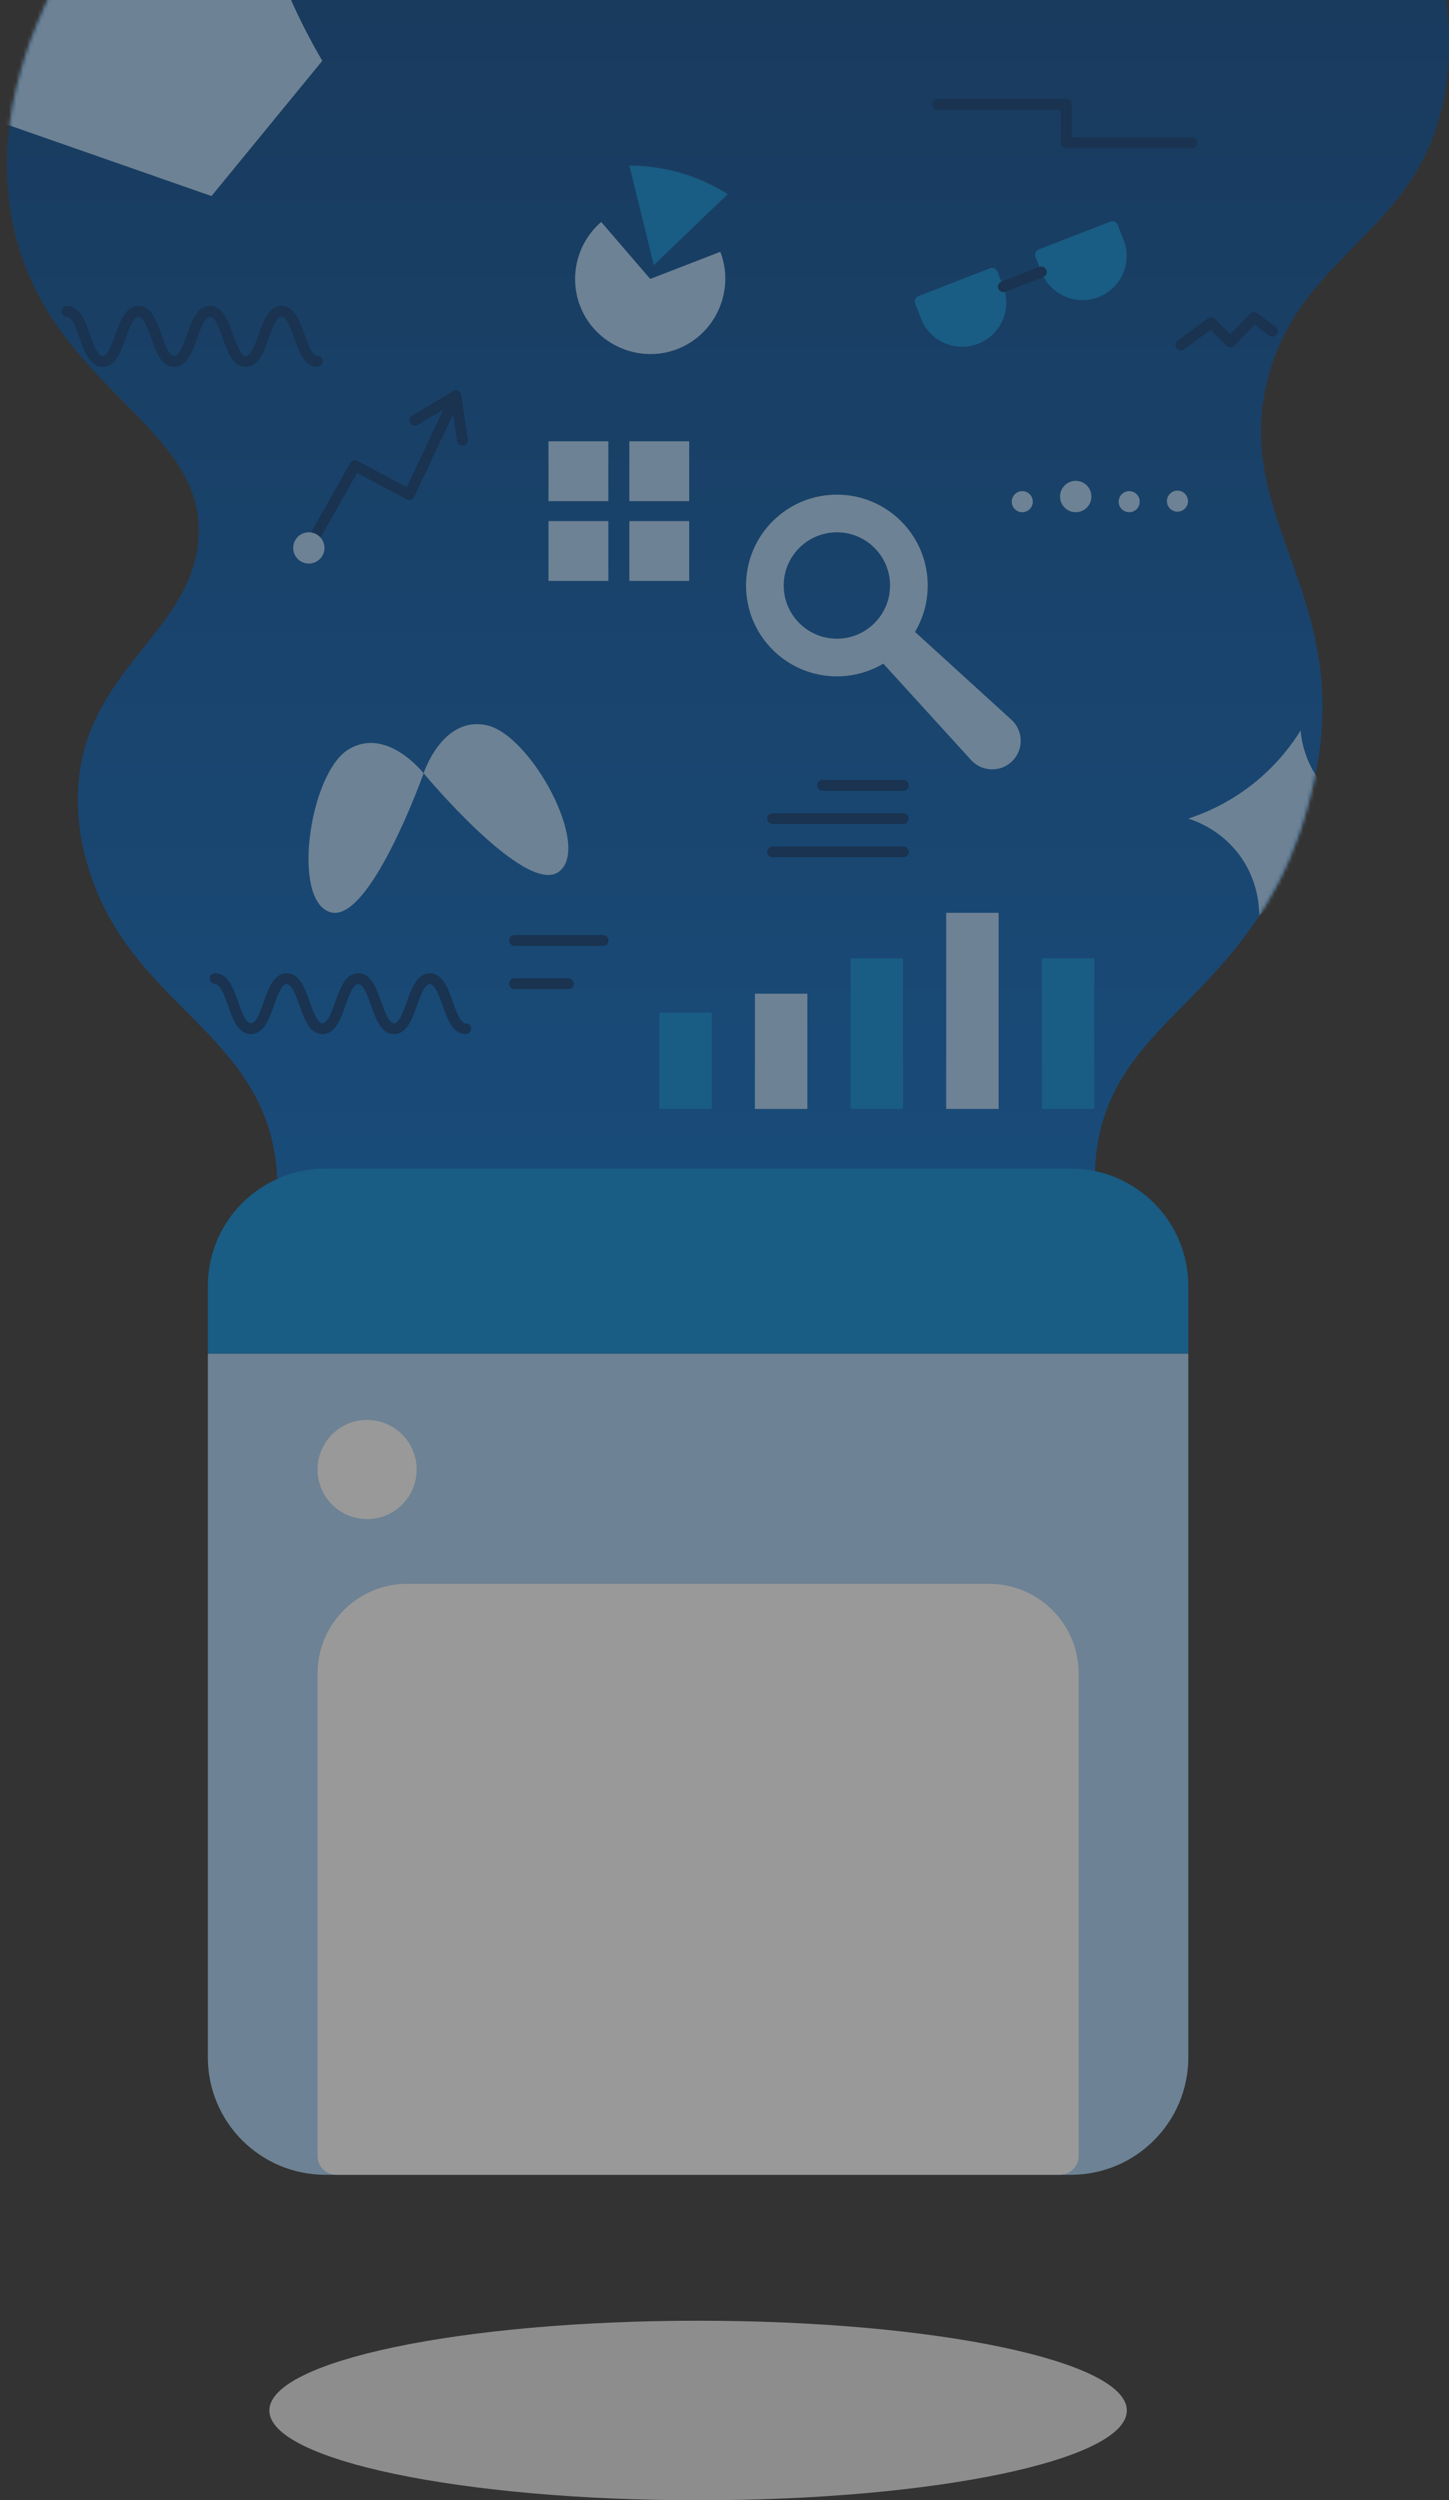 <svg width="403" height="695" viewBox="0 0 403 695" fill="none" xmlns="http://www.w3.org/2000/svg">
<rect x="0" y="0" width="403" height="695" fill="#333333" stroke="none"/>
<g opacity="0.5" clip-path="url(#clip0_29_968)">
<path d="M400.669 -7.801C402.228 -1.079 403.835 9.099 402.52 21.151C397.787 64.484 362.274 68.349 352.675 105.071C342.1 145.539 378.503 166.612 364.621 220.753C363.282 225.965 360.983 234.93 355.376 245.707C338.131 278.847 311.595 286.813 305.618 316.096C304.413 322.007 304.413 326.966 304.532 329.8H77.137C77.137 327.856 77.05 324.148 76.216 319.638C70.019 286.152 35.828 277.847 24.718 241.637C23.741 238.449 21.962 232.522 21.678 224.453C20.379 187.692 52.585 177.38 55.136 150.538C58.183 118.531 14.694 108.715 4.11 64.587C-2.583 36.674 7.512 10.178 17.048 -7.801" fill="url(#paint0_linear_29_968)"/>
<path d="M194.157 695.008C260.012 695.008 313.398 683.836 313.398 670.055C313.398 656.273 260.012 645.101 194.157 645.101C128.302 645.101 74.916 656.273 74.916 670.055C74.916 683.836 128.302 695.008 194.157 695.008Z" fill="#E8E8E8"/>
<mask id="mask0_29_968" style="mask-type:luminance" maskUnits="userSpaceOnUse" x="1" y="-8" width="402" height="338">
<path d="M304.532 329.792H77.137C77.137 327.848 77.05 324.14 76.216 319.63C70.019 286.144 35.828 277.839 24.718 241.629C23.741 238.441 21.962 232.514 21.678 224.445C20.379 187.684 52.585 177.372 55.136 150.53C58.183 118.524 14.694 108.708 4.11 64.579C-2.583 36.674 7.512 10.178 17.048 -7.801H400.661C402.22 -1.079 403.827 9.099 402.512 21.151C397.779 64.484 362.266 68.349 352.667 105.071C342.092 145.539 378.495 166.612 364.613 220.753C363.274 225.965 360.975 234.93 355.368 245.707C338.123 278.847 311.587 286.813 305.61 316.096C304.406 322.007 304.406 326.966 304.524 329.8L304.532 329.792Z" fill="white"/>
</mask>
<g mask="url(#mask0_29_968)">
<path d="M169.188 122.672H152.549V139.305H169.188V122.672Z" fill="#A7D2F5"/>
<path d="M191.677 122.672H175.038V139.305H191.677V122.672Z" fill="#A7D2F5"/>
<path d="M169.188 144.847H152.549V161.479H169.188V144.847Z" fill="#A7D2F5"/>
<path d="M191.677 144.847H175.038V161.479H191.677V144.847Z" fill="#A7D2F5"/>
<path d="M250.624 144.894C240.757 135.031 224.757 135.031 214.89 144.894C205.024 154.757 205.024 170.752 214.89 180.616C223.237 188.96 235.962 190.243 245.663 184.473L270.081 211.276C273.129 214.621 278.365 214.747 281.562 211.544C284.767 208.34 284.641 203.113 281.294 200.067L254.482 175.656C260.254 165.958 258.963 153.238 250.624 144.894ZM243.214 173.208C237.434 178.986 228.072 178.986 222.3 173.208C216.528 167.431 216.52 158.071 222.3 152.301C228.08 146.531 237.442 146.523 243.214 152.301C248.986 158.079 248.994 167.438 243.214 173.208Z" fill="#A7D2F5"/>
<path d="M180.842 77.543L200.331 69.995C204.473 80.684 199.086 92.885 188.393 97.026C177.7 101.167 165.495 95.782 161.353 85.093C158.164 76.859 160.518 67.46 167.211 61.706L180.842 77.543Z" fill="#A7D2F5"/>
<path d="M181.842 73.694L202.409 53.968C199.401 52.071 195.071 49.772 189.519 48.127C183.747 46.419 178.676 46.025 175.038 46.025C177.306 55.251 179.574 64.469 181.842 73.694Z" fill="#0086D5"/>
<path d="M255.486 82.27L275.296 74.597C276.148 74.267 277.105 74.69 277.435 75.541L279.045 79.696C281.492 86.008 278.356 93.124 272.034 95.573C265.719 98.018 258.601 94.883 256.152 88.563L254.542 84.409C254.212 83.558 254.634 82.6 255.486 82.27Z" fill="#0086D5"/>
<path d="M288.958 69.301L308.768 61.627C309.62 61.297 310.577 61.72 310.907 62.572L312.517 66.726C314.964 73.038 311.828 80.154 305.506 82.603C299.192 85.049 292.073 81.913 289.624 75.594L288.014 71.439C287.684 70.588 288.106 69.63 288.958 69.301Z" fill="#0086D5"/>
<path d="M279.042 79.7L289.625 75.599" stroke="#00336E" stroke-width="3" stroke-linecap="round" stroke-linejoin="round"/>
<path d="M260.798 29.03H296.547V39.712H331.462" stroke="#00336E" stroke-width="3" stroke-linecap="round" stroke-linejoin="round"/>
<path d="M88.248 147.964L98.728 129.45L113.823 137.494L126.769 110.038" stroke="#00336E" stroke-width="3" stroke-linecap="round" stroke-linejoin="round"/>
<path d="M115.367 116.815C119.17 114.556 122.965 112.297 126.769 110.038C127.383 114.147 128.005 118.248 128.619 122.357" stroke="#00336E" stroke-width="3" stroke-linecap="round" stroke-linejoin="round"/>
<path d="M85.893 156.654C88.294 156.654 90.24 154.709 90.24 152.309C90.24 149.909 88.294 147.964 85.893 147.964C83.493 147.964 81.546 149.909 81.546 152.309C81.546 154.709 83.493 156.654 85.893 156.654Z" fill="#A7D2F5"/>
<path d="M117.816 214.952C117.816 214.952 107.445 201.68 96.752 208.434C86.058 215.188 80.94 250.461 91.941 253.586C102.941 256.703 117.823 214.952 117.823 214.952H117.816Z" fill="#A7D2F5"/>
<path d="M117.816 214.952C117.816 214.952 122.997 198.925 135.36 201.594C147.722 204.262 164.652 235.639 155.4 242.346C146.14 249.052 117.816 214.952 117.816 214.952Z" fill="#A7D2F5"/>
<path d="M143.1 261.434H167.747" stroke="#00336E" stroke-width="3" stroke-linecap="round" stroke-linejoin="round"/>
<path d="M143.1 273.447H158.053" stroke="#00336E" stroke-width="3" stroke-linecap="round" stroke-linejoin="round"/>
<path d="M228.757 218.313H251.246" stroke="#00336E" stroke-width="3" stroke-linecap="round" stroke-linejoin="round"/>
<path d="M214.89 227.555H251.246" stroke="#00336E" stroke-width="3" stroke-linecap="round" stroke-linejoin="round"/>
<path d="M214.89 236.788H251.246" stroke="#00336E" stroke-width="3" stroke-linecap="round" stroke-linejoin="round"/>
<path d="M197.945 281.452H183.361V308.247H197.945V281.452Z" fill="#0086D5"/>
<path d="M224.544 276.217H209.961V308.255H224.544V276.217Z" fill="#A7D2F5"/>
<path d="M277.743 253.744H263.16V308.247H277.743V253.744Z" fill="#A7D2F5"/>
<path d="M251.144 266.362H236.56V308.255H251.144V266.362Z" fill="#0086D5"/>
<path d="M304.35 266.362H289.767V308.255H304.35V266.362Z" fill="#0086D5"/>
<path d="M59.853 272.03C64.829 272.03 64.829 285.955 69.798 285.955C74.767 285.955 74.767 272.03 79.743 272.03C84.72 272.03 84.72 285.955 89.689 285.955C94.657 285.955 94.665 272.03 99.642 272.03C104.618 272.03 104.618 285.955 109.587 285.955C114.556 285.955 114.564 272.03 119.54 272.03C124.517 272.03 124.517 285.955 129.493 285.955" stroke="#00336E" stroke-width="3" stroke-linecap="round" stroke-linejoin="round"/>
<path d="M18.615 86.549C23.591 86.549 23.591 100.474 28.56 100.474C33.529 100.474 33.529 86.549 38.505 86.549C43.482 86.549 43.482 100.474 48.451 100.474C53.419 100.474 53.427 86.549 58.404 86.549C63.38 86.549 63.38 100.474 68.349 100.474C73.318 100.474 73.326 86.549 78.302 86.549C83.279 86.549 83.279 100.474 88.255 100.474" stroke="#00336E" stroke-width="3" stroke-linecap="round" stroke-linejoin="round"/>
<path d="M284.318 142.383C285.936 142.383 287.247 141.072 287.247 139.454C287.247 137.837 285.936 136.526 284.318 136.526C282.7 136.526 281.389 137.837 281.389 139.454C281.389 141.072 282.7 142.383 284.318 142.383Z" fill="#A7D2F5"/>
<path d="M314.052 142.383C315.669 142.383 316.981 141.072 316.981 139.454C316.981 137.837 315.669 136.526 314.052 136.526C312.434 136.526 311.122 137.837 311.122 139.454C311.122 141.072 312.434 142.383 314.052 142.383Z" fill="#A7D2F5"/>
<path d="M327.477 142.233C329.095 142.233 330.407 140.922 330.407 139.305C330.407 137.688 329.095 136.377 327.477 136.377C325.86 136.377 324.548 137.688 324.548 139.305C324.548 140.922 325.86 142.233 327.477 142.233Z" fill="#A7D2F5"/>
<path d="M299.185 142.383C301.594 142.383 303.547 140.43 303.547 138.022C303.547 135.613 301.594 133.661 299.185 133.661C296.776 133.661 294.823 135.613 294.823 138.022C294.823 140.43 296.776 142.383 299.185 142.383Z" fill="#A7D2F5"/>
<path d="M328.438 95.869L336.856 89.713L342.194 95.05L348.769 88.273L353.904 92.075" stroke="#00336E" stroke-width="3" stroke-linecap="round" stroke-linejoin="round"/>
<path d="M330.501 227.555C335.202 226.012 342.509 222.965 349.809 216.825C355.597 211.961 359.376 206.844 361.723 203.066C361.935 205.514 362.809 211.693 367.471 217.644C371.881 223.265 377.267 225.61 379.59 226.476C369.802 235.851 360.006 245.234 350.218 254.61C350.226 252.036 349.911 245.423 345.494 238.795C340.289 230.987 332.8 228.287 330.501 227.555Z" fill="#A7D2F5"/>
<path d="M1.205 34.367C20.41 41.074 39.616 47.781 58.821 54.495C69.089 41.971 79.365 29.439 89.633 16.916C84.57 8.249 79.562 -2.016 75.46 -13.886C74.223 -17.46 73.153 -20.939 72.223 -24.324C52.317 -33.188 29.261 -29.197 14.457 -14.5C-5.394 5.195 0.85 32.927 1.205 34.367Z" fill="#A7D2F5"/>
</g>
<path d="M330.501 357.501V376.29H57.805V357.501C57.805 339.467 72.428 324.849 90.468 324.849H297.838C315.878 324.849 330.501 339.467 330.501 357.501Z" fill="#0086D5"/>
<path d="M330.501 376.29V571.879C330.501 589.913 315.878 604.531 297.838 604.531H90.468C72.428 604.531 57.805 589.913 57.805 571.879V376.29H330.501Z" fill="#A7D2F5"/>
<path d="M90.382 361.665C95.913 361.665 100.398 357.182 100.398 351.652C100.398 346.122 95.913 341.639 90.382 341.639C84.85 341.639 80.365 346.122 80.365 351.652C80.365 357.182 84.85 361.665 90.382 361.665Z" fill="#0086D5"/>
<path d="M120.879 361.665C126.41 361.665 130.895 357.182 130.895 351.652C130.895 346.122 126.41 341.639 120.879 341.639C115.347 341.639 110.863 346.122 110.863 351.652C110.863 357.182 115.347 361.665 120.879 361.665Z" fill="#0086D5"/>
<path d="M151.384 361.665C156.916 361.665 161.4 357.182 161.4 351.652C161.4 346.122 156.916 341.639 151.384 341.639C145.852 341.639 141.368 346.122 141.368 351.652C141.368 357.182 145.852 361.665 151.384 361.665Z" fill="#0086D5"/>
<path d="M113.241 440.264H275.066C288.822 440.264 299.996 451.426 299.996 465.186V599.335C299.996 602.2 297.665 604.531 294.799 604.531H93.515C90.649 604.531 88.318 602.2 88.318 599.335V465.186C88.318 451.434 99.484 440.264 113.248 440.264H113.241Z" fill="white"/>
<path d="M102.098 422.269C109.713 422.269 115.886 416.098 115.886 408.486C115.886 400.873 109.713 394.702 102.098 394.702C94.484 394.702 88.311 400.873 88.311 408.486C88.311 416.098 94.484 422.269 102.098 422.269Z" fill="white"/>
</g>
<defs>
<linearGradient id="paint0_linear_29_968" x1="202.472" y1="-7.801" x2="202.472" y2="329.792" gradientUnits="userSpaceOnUse">
<stop stop-color="#004288"/>
<stop offset="1" stop-color="#0064C0"/>
</linearGradient>
<clipPath id="clip0_29_968">
<rect width="403" height="724" fill="white" transform="translate(0 -29)"/>
</clipPath>
</defs>
</svg>
